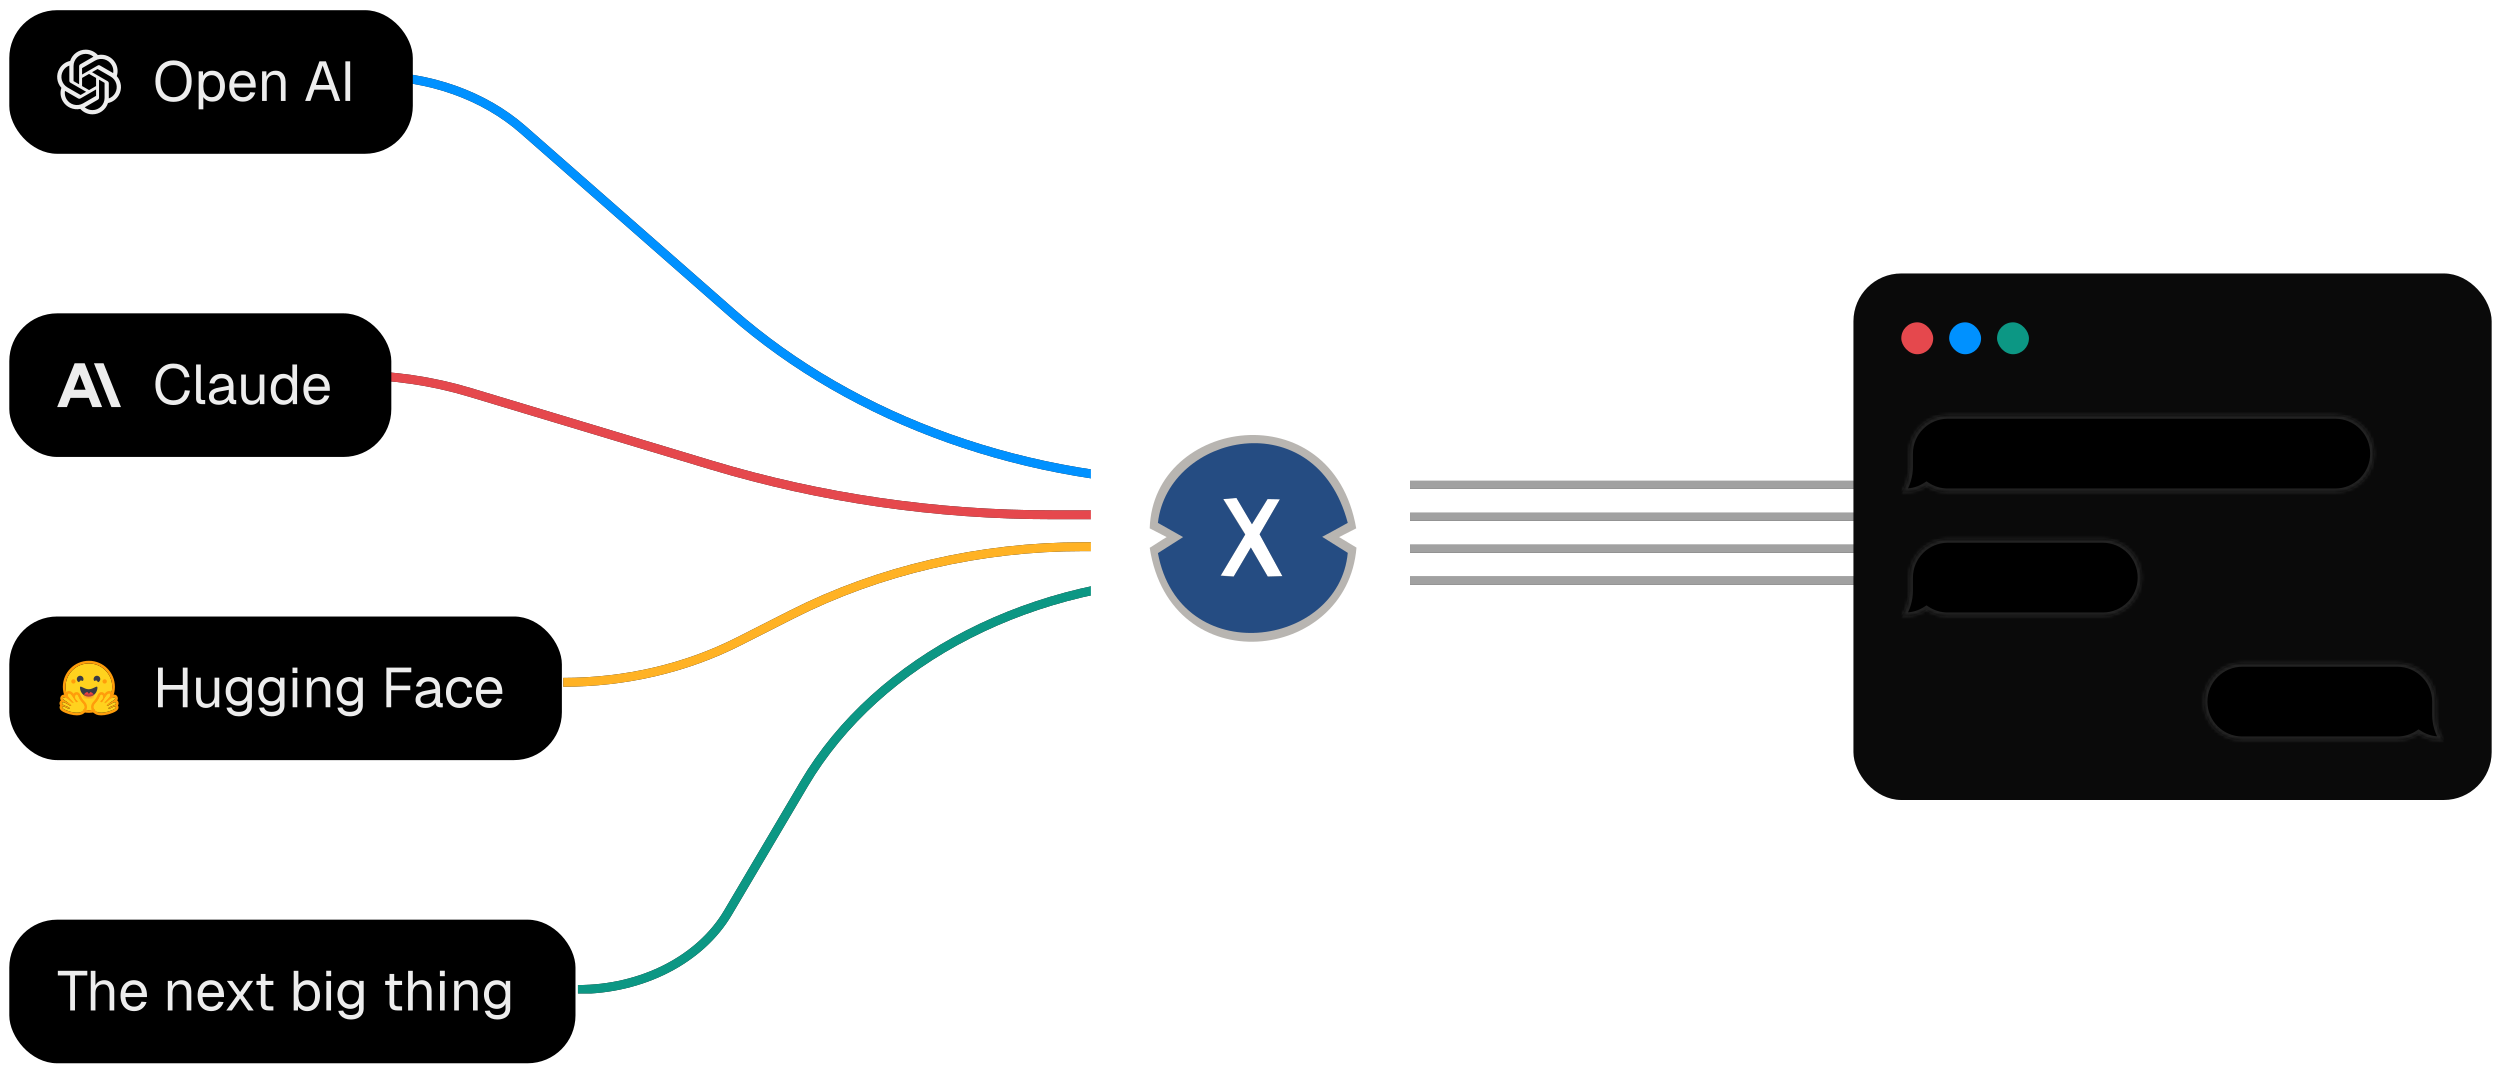 <svg width="807" height="346" viewBox="0 0 807 346" fill="none" xmlns="http://www.w3.org/2000/svg">
<g clip-path="url(#clip0_77_38)">
<path d="M390.785 155.873C332.097 155.873 276.066 135.973 236.175 100.961L168.827 41.851C156.247 30.81 138.577 24.534 120.069 24.534" stroke="#2E2E2E" stroke-width="2.855"/>
<path d="M390.785 166.174H339.647C302.12 166.174 264.892 160.748 229.701 150.149L151.579 126.622C139.467 122.974 126.653 121.106 113.737 121.106" stroke="#2E2E2E" stroke-width="2.855"/>
<path d="M390.785 176.475H349.601C316.36 176.475 283.787 184.059 255.581 198.364L238.396 207.08C221.421 215.69 201.817 220.254 181.812 220.254" stroke="#2E2E2E" stroke-width="2.855"/>
<path d="M390.785 186.776H389.205C333.906 186.776 283.501 212.555 259.539 253.09L234.974 294.644C226.028 309.778 207.208 319.403 186.561 319.403" stroke="#2E2E2E" stroke-width="2.855"/>
</g>
<mask id="mask0_77_38" style="mask-type:alpha" maskUnits="userSpaceOnUse" x="113" y="23" width="278" height="298">
<rect x="113.737" y="23.246" width="277.035" height="297.444" fill="black"/>
</mask>
<g mask="url(#mask0_77_38)">
</g>
<g clip-path="url(#clip1_77_38)">
<path d="M390.772 155.873C332.087 155.873 276.059 135.973 236.169 100.961L168.825 41.851C156.246 30.81 138.576 24.534 120.069 24.534" stroke="#0091FF" stroke-width="2.855"/>
<path d="M390.772 166.174H339.636C302.111 166.174 264.885 160.748 229.695 150.149L151.577 126.622C139.465 122.974 126.653 121.106 113.737 121.106" stroke="#E5484D" stroke-width="2.855"/>
<path d="M390.772 176.475H349.591C316.351 176.475 283.78 184.059 255.574 198.364L238.391 207.08C221.416 215.69 201.813 220.254 181.809 220.254" stroke="#FFB224" stroke-width="2.855"/>
<path d="M390.772 186.776H389.192C333.896 186.776 283.493 212.555 259.532 253.09L234.968 294.644C226.022 309.778 207.203 319.403 186.558 319.403" stroke="#0C9784" stroke-width="2.855"/>
</g>
<g filter="url(#filter0_dd_77_38)">
<rect x="3" y="2" width="130.257" height="46.355" rx="15.452" fill="black"/>
<g clip-path="url(#clip2_77_38)">
<path d="M37.695 23.284C38.169 21.862 38.006 20.305 37.248 19.012C36.109 17.028 33.819 16.008 31.582 16.488C30.587 15.367 29.158 14.729 27.659 14.738C25.372 14.733 23.344 16.205 22.641 18.381C21.172 18.681 19.904 19.601 19.162 20.904C18.015 22.882 18.276 25.376 19.809 27.072C19.336 28.494 19.499 30.052 20.256 31.345C21.396 33.328 23.686 34.349 25.923 33.868C26.917 34.989 28.347 35.627 29.846 35.617C32.134 35.623 34.163 34.15 34.866 31.972C36.335 31.672 37.603 30.752 38.344 29.449C39.491 27.471 39.229 24.979 37.696 23.283L37.695 23.284ZM29.847 34.253C28.932 34.254 28.045 33.934 27.342 33.347C27.374 33.33 27.43 33.3 27.466 33.277L31.623 30.876C31.836 30.756 31.967 30.529 31.965 30.285V24.423L33.722 25.438C33.741 25.447 33.754 25.465 33.756 25.486V30.34C33.754 32.498 32.006 34.248 29.847 34.253ZM21.441 30.662C20.982 29.87 20.817 28.942 20.974 28.041C21.005 28.059 21.059 28.092 21.098 28.114L25.255 30.515C25.466 30.639 25.727 30.639 25.938 30.515L31.014 27.584V29.614C31.015 29.635 31.005 29.655 30.989 29.668L26.787 32.094C24.915 33.172 22.523 32.532 21.441 30.662ZM20.346 21.587C20.803 20.793 21.524 20.187 22.383 19.872C22.383 19.907 22.381 19.971 22.381 20.015V24.818C22.38 25.062 22.51 25.288 22.722 25.409L27.798 28.339L26.041 29.354C26.023 29.366 26.001 29.368 25.981 29.359L21.778 26.931C19.91 25.849 19.27 23.458 20.346 21.587ZM34.783 24.947L29.708 22.015L31.465 21.002C31.482 20.99 31.505 20.988 31.524 20.996L35.727 23.423C37.599 24.504 38.24 26.898 37.159 28.769C36.702 29.561 35.981 30.168 35.123 30.484V25.538C35.125 25.294 34.995 25.068 34.783 24.947ZM36.532 22.314C36.501 22.295 36.447 22.263 36.409 22.241L32.251 19.84C32.04 19.716 31.779 19.716 31.568 19.84L26.492 22.77V20.741C26.491 20.72 26.501 20.7 26.517 20.687L30.72 18.262C32.592 17.183 34.985 17.825 36.064 19.698C36.52 20.489 36.685 21.415 36.531 22.314H36.532ZM25.537 25.931L23.779 24.916C23.76 24.907 23.748 24.889 23.745 24.868V20.014C23.747 17.853 25.5 16.102 27.661 16.103C28.575 16.103 29.46 16.424 30.162 17.009C30.13 17.026 30.076 17.057 30.039 17.079L25.881 19.48C25.669 19.601 25.538 19.826 25.54 20.071L25.537 25.93V25.931ZM26.492 23.873L28.752 22.567L31.013 23.872V26.483L28.752 27.788L26.492 26.483V23.873Z" fill="#EDEDED"/>
</g>
<path d="M56.007 31.59C54.793 31.59 53.748 31.326 52.87 30.797C52.005 30.256 51.338 29.487 50.869 28.49C50.401 27.492 50.166 26.302 50.166 24.92C50.166 23.538 50.401 22.348 50.869 21.351C51.338 20.341 52.005 19.566 52.87 19.025C53.748 18.485 54.793 18.214 56.007 18.214C57.233 18.214 58.278 18.485 59.144 19.025C60.021 19.566 60.694 20.341 61.163 21.351C61.631 22.348 61.866 23.538 61.866 24.92C61.866 26.302 61.631 27.492 61.163 28.49C60.694 29.487 60.021 30.256 59.144 30.797C58.278 31.326 57.233 31.59 56.007 31.59ZM56.007 30.076C56.896 30.076 57.653 29.872 58.278 29.463C58.915 29.054 59.402 28.465 59.739 27.696C60.075 26.927 60.243 26.002 60.243 24.92C60.243 23.839 60.075 22.913 59.739 22.144C59.402 21.363 58.915 20.768 58.278 20.359C57.653 19.939 56.896 19.729 56.007 19.729C55.13 19.729 54.373 19.939 53.736 20.359C53.111 20.768 52.63 21.363 52.293 22.144C51.957 22.913 51.789 23.839 51.789 24.92C51.789 26.002 51.957 26.927 52.293 27.696C52.63 28.465 53.111 29.054 53.736 29.463C54.373 29.872 55.13 30.076 56.007 30.076ZM64.124 34.006V21.747H65.53L65.566 23.803L65.35 23.694C65.59 22.985 65.987 22.451 66.539 22.09C67.104 21.717 67.753 21.531 68.486 21.531C69.436 21.531 70.211 21.765 70.812 22.234C71.425 22.703 71.875 23.316 72.164 24.073C72.464 24.83 72.614 25.647 72.614 26.525C72.614 27.402 72.464 28.219 72.164 28.976C71.875 29.733 71.425 30.346 70.812 30.815C70.211 31.284 69.436 31.518 68.486 31.518C67.993 31.518 67.531 31.434 67.098 31.266C66.677 31.098 66.317 30.863 66.016 30.563C65.728 30.262 65.53 29.908 65.422 29.499L65.638 29.247V34.006H64.124ZM68.342 30.076C69.171 30.076 69.826 29.764 70.307 29.139C70.788 28.514 71.028 27.642 71.028 26.525C71.028 25.407 70.788 24.536 70.307 23.911C69.826 23.286 69.171 22.973 68.342 22.973C67.789 22.973 67.308 23.105 66.9 23.37C66.503 23.634 66.191 24.031 65.962 24.56C65.746 25.088 65.638 25.744 65.638 26.525C65.638 27.306 65.746 27.961 65.962 28.49C66.179 29.018 66.491 29.415 66.9 29.679C67.308 29.944 67.789 30.076 68.342 30.076ZM78.4 31.518C77.499 31.518 76.718 31.314 76.057 30.905C75.408 30.497 74.903 29.92 74.543 29.175C74.194 28.417 74.02 27.534 74.02 26.525C74.02 25.515 74.194 24.638 74.543 23.893C74.903 23.148 75.402 22.571 76.039 22.162C76.688 21.741 77.451 21.531 78.328 21.531C79.157 21.531 79.891 21.73 80.528 22.126C81.164 22.511 81.657 23.076 82.006 23.821C82.366 24.566 82.546 25.473 82.546 26.543V26.993H75.606C75.666 28.015 75.937 28.784 76.417 29.301C76.91 29.817 77.571 30.076 78.4 30.076C79.025 30.076 79.536 29.932 79.933 29.643C80.341 29.343 80.624 28.952 80.78 28.471L82.402 28.598C82.15 29.451 81.669 30.154 80.96 30.707C80.263 31.248 79.41 31.518 78.4 31.518ZM75.606 25.659H80.888C80.816 24.734 80.546 24.055 80.077 23.622C79.62 23.19 79.037 22.973 78.328 22.973C77.595 22.973 76.988 23.202 76.507 23.658C76.039 24.103 75.738 24.77 75.606 25.659ZM84.598 31.302V21.747H85.986L86.04 24.181L85.859 24.019C85.98 23.454 86.19 22.991 86.49 22.631C86.791 22.258 87.151 21.982 87.572 21.802C88.005 21.621 88.467 21.531 88.96 21.531C89.693 21.531 90.294 21.693 90.763 22.018C91.244 22.342 91.598 22.781 91.826 23.334C92.067 23.875 92.187 24.482 92.187 25.155V31.302H90.673V25.587C90.673 24.998 90.601 24.506 90.456 24.109C90.324 23.7 90.108 23.394 89.807 23.19C89.507 22.973 89.116 22.865 88.636 22.865C87.903 22.865 87.296 23.099 86.815 23.568C86.346 24.025 86.112 24.698 86.112 25.587V31.302H84.598ZM98.497 31.302L103.112 18.503H105.203L109.818 31.302H108.124L106.844 27.66H101.472L100.192 31.302H98.497ZM101.995 26.146H106.321L104.158 19.855L101.995 26.146ZM111.485 31.302V18.503H113.035V31.302H111.485Z" fill="#EDEDED"/>
</g>
<g filter="url(#filter1_dd_77_38)">
<rect x="3" y="99.86" width="123.317" height="46.355" rx="15.452" fill="black"/>
<g clip-path="url(#clip3_77_38)">
<path fill-rule="evenodd" clip-rule="evenodd" d="M25.708 119.542L23.778 124.513H27.637L25.708 119.542ZM18.452 130.111L24.091 115.965H27.325L32.964 130.111H29.811L28.658 127.14H22.758L21.605 130.111H18.452ZM35.961 130.111L30.321 115.965H33.414L39.054 130.111H35.961Z" fill="#EDEDED"/>
</g>
<path d="M55.917 129.451C54.775 129.451 53.772 129.186 52.906 128.657C52.041 128.117 51.368 127.347 50.887 126.35C50.407 125.352 50.166 124.163 50.166 122.781C50.166 121.399 50.407 120.209 50.887 119.211C51.368 118.202 52.041 117.427 52.906 116.886C53.772 116.345 54.775 116.075 55.917 116.075C57.467 116.075 58.669 116.465 59.522 117.246C60.375 118.027 60.934 119.091 61.199 120.437L59.558 120.545C59.378 119.632 58.993 118.911 58.404 118.382C57.816 117.853 56.986 117.589 55.917 117.589C55.1 117.589 54.379 117.799 53.754 118.22C53.141 118.628 52.66 119.223 52.311 120.004C51.963 120.774 51.789 121.699 51.789 122.781C51.789 123.862 51.963 124.788 52.311 125.557C52.66 126.326 53.141 126.915 53.754 127.323C54.379 127.732 55.1 127.936 55.917 127.936C57.035 127.936 57.9 127.648 58.513 127.071C59.126 126.482 59.51 125.689 59.666 124.691L61.307 124.8C61.151 125.725 60.844 126.536 60.388 127.233C59.931 127.93 59.324 128.477 58.567 128.874C57.822 129.258 56.938 129.451 55.917 129.451ZM65.171 129.162C64.618 129.162 64.168 129.018 63.819 128.729C63.471 128.441 63.296 127.984 63.296 127.359V116.363H64.811V127.233C64.811 127.426 64.859 127.576 64.955 127.684C65.063 127.78 65.213 127.828 65.405 127.828H66.235V129.162H65.171ZM70.68 129.378C69.695 129.378 68.907 129.15 68.319 128.693C67.742 128.237 67.453 127.6 67.453 126.783C67.453 125.965 67.694 125.322 68.174 124.854C68.655 124.385 69.418 124.054 70.464 123.862L73.853 123.231C73.853 122.426 73.661 121.825 73.276 121.429C72.903 121.032 72.339 120.834 71.582 120.834C70.921 120.834 70.398 120.984 70.013 121.284C69.629 121.573 69.364 121.993 69.22 122.546L67.616 122.42C67.796 121.519 68.228 120.792 68.913 120.239C69.611 119.674 70.5 119.392 71.582 119.392C72.807 119.392 73.745 119.74 74.394 120.437C75.043 121.122 75.367 122.072 75.367 123.285V127.233C75.367 127.45 75.403 127.606 75.475 127.702C75.559 127.786 75.692 127.828 75.872 127.828H76.251V129.162C76.202 129.174 76.124 129.18 76.016 129.18C75.908 129.192 75.794 129.198 75.674 129.198C75.241 129.198 74.886 129.132 74.61 129C74.346 128.856 74.153 128.639 74.033 128.351C73.913 128.05 73.853 127.66 73.853 127.179L74.033 127.215C73.949 127.624 73.745 127.996 73.42 128.333C73.096 128.657 72.693 128.916 72.212 129.108C71.732 129.288 71.221 129.378 70.68 129.378ZM70.824 128.044C71.461 128.044 72.002 127.924 72.447 127.684C72.903 127.432 73.252 127.095 73.492 126.674C73.733 126.242 73.853 125.761 73.853 125.232V124.547L70.752 125.124C70.103 125.244 69.653 125.431 69.4 125.683C69.16 125.923 69.04 126.242 69.04 126.638C69.04 127.083 69.196 127.432 69.508 127.684C69.833 127.924 70.272 128.044 70.824 128.044ZM80.992 129.378C80.042 129.378 79.279 129.06 78.702 128.423C78.138 127.774 77.855 126.885 77.855 125.755V119.608H79.369V125.34C79.369 126.266 79.532 126.951 79.856 127.395C80.193 127.828 80.703 128.044 81.388 128.044C82.145 128.044 82.74 127.804 83.173 127.323C83.606 126.831 83.822 126.158 83.822 125.304V119.608H85.336V129.162H83.894V126.801L84.129 126.927C83.936 127.708 83.57 128.315 83.029 128.747C82.488 129.168 81.809 129.378 80.992 129.378ZM91.437 129.378C90.608 129.378 89.887 129.174 89.274 128.766C88.673 128.357 88.21 127.78 87.886 127.035C87.561 126.29 87.399 125.406 87.399 124.385C87.399 123.363 87.561 122.48 87.886 121.735C88.21 120.99 88.673 120.413 89.274 120.004C89.887 119.596 90.608 119.392 91.437 119.392C92.074 119.392 92.657 119.53 93.186 119.806C93.715 120.071 94.111 120.449 94.376 120.942V116.363H95.89V129.162H94.52L94.466 127.72C94.201 128.237 93.799 128.645 93.258 128.946C92.717 129.234 92.11 129.378 91.437 129.378ZM91.744 127.936C92.308 127.936 92.783 127.792 93.168 127.504C93.564 127.215 93.865 126.807 94.069 126.278C94.273 125.737 94.376 125.106 94.376 124.385C94.376 123.64 94.273 123.003 94.069 122.474C93.865 121.945 93.564 121.543 93.168 121.266C92.783 120.978 92.308 120.834 91.744 120.834C90.902 120.834 90.229 121.152 89.725 121.789C89.232 122.414 88.986 123.279 88.986 124.385C88.986 125.479 89.232 126.344 89.725 126.981C90.229 127.618 90.902 127.936 91.744 127.936ZM102.325 129.378C101.423 129.378 100.642 129.174 99.981 128.766C99.332 128.357 98.828 127.78 98.467 127.035C98.118 126.278 97.944 125.394 97.944 124.385C97.944 123.375 98.118 122.498 98.467 121.753C98.828 121.008 99.326 120.431 99.963 120.022C100.612 119.602 101.375 119.392 102.253 119.392C103.082 119.392 103.815 119.59 104.452 119.986C105.089 120.371 105.582 120.936 105.93 121.681C106.291 122.426 106.471 123.333 106.471 124.403V124.854H99.531C99.591 125.875 99.861 126.644 100.342 127.161C100.834 127.678 101.495 127.936 102.325 127.936C102.95 127.936 103.46 127.792 103.857 127.504C104.266 127.203 104.548 126.813 104.704 126.332L106.327 126.458C106.074 127.311 105.594 128.014 104.885 128.567C104.187 129.108 103.334 129.378 102.325 129.378ZM99.531 123.52H104.812C104.74 122.594 104.47 121.915 104.001 121.483C103.545 121.05 102.962 120.834 102.253 120.834C101.52 120.834 100.913 121.062 100.432 121.519C99.963 121.963 99.663 122.63 99.531 123.52Z" fill="#EDEDED"/>
</g>
<g filter="url(#filter2_dd_77_38)">
<rect x="3" y="197.721" width="178.376" height="46.355" rx="15.452" fill="black"/>
<path d="M28.69 227.947C32.852 227.947 36.226 224.573 36.226 220.411C36.226 216.249 32.852 212.875 28.69 212.875C24.528 212.875 21.154 216.249 21.154 220.411C21.154 224.573 24.528 227.947 28.69 227.947Z" fill="#FFD21E"/>
<path d="M36.226 220.41C36.226 216.248 32.852 212.874 28.69 212.874C24.528 212.874 21.154 216.248 21.154 220.41C21.154 224.572 24.528 227.946 28.69 227.946C32.852 227.946 36.226 224.572 36.226 220.41ZM20.287 220.41C20.287 215.769 24.049 212.007 28.69 212.007C33.331 212.007 37.094 215.769 37.094 220.41C37.094 225.051 33.331 228.814 28.69 228.814C24.049 228.814 20.287 225.051 20.287 220.41Z" fill="#FF9D0B"/>
<path d="M31.139 218.36C31.415 218.457 31.525 219.025 31.805 218.877C32.333 218.596 32.534 217.939 32.253 217.41C31.972 216.882 31.315 216.681 30.786 216.962C30.258 217.243 30.057 217.9 30.338 218.429C30.471 218.678 30.892 218.272 31.139 218.36Z" fill="#3A3B45"/>
<path d="M26.03 218.36C25.754 218.457 25.644 219.025 25.364 218.877C24.836 218.596 24.635 217.939 24.916 217.41C25.197 216.882 25.854 216.681 26.383 216.962C26.911 217.243 27.112 217.9 26.831 218.429C26.698 218.678 26.277 218.272 26.03 218.36Z" fill="#3A3B45"/>
<path d="M28.636 223.563C30.768 223.563 31.455 221.662 31.455 220.686C31.455 220.179 31.114 220.339 30.568 220.609C30.064 220.859 29.384 221.203 28.636 221.203C27.079 221.203 25.817 219.711 25.817 220.686C25.817 221.662 26.505 223.563 28.636 223.563Z" fill="#3A3B45"/>
<mask id="mask1_77_38" style="mask-type:alpha" maskUnits="userSpaceOnUse" x="25" y="220" width="7" height="4">
<path d="M28.636 223.563C30.768 223.563 31.455 221.662 31.455 220.686C31.455 220.179 31.114 220.339 30.568 220.609C30.064 220.859 29.384 221.203 28.636 221.203C27.079 221.203 25.817 219.711 25.817 220.686C25.817 221.662 26.505 223.563 28.636 223.563Z" fill="white"/>
</mask>
<g mask="url(#mask1_77_38)">
<path d="M28.69 225.777C29.729 225.777 30.571 224.935 30.571 223.896C30.571 223.087 30.06 222.397 29.344 222.131C29.317 222.122 29.291 222.112 29.264 222.104C29.083 222.046 28.89 222.667 28.69 222.667C28.504 222.667 28.323 222.042 28.153 222.093C27.376 222.324 26.81 223.044 26.81 223.896C26.81 224.935 27.652 225.777 28.69 225.777Z" fill="#F94040"/>
</g>
<path d="M33.787 219.379C34.176 219.379 34.492 219.064 34.492 218.675C34.492 218.285 34.176 217.97 33.787 217.97C33.398 217.97 33.082 218.285 33.082 218.675C33.082 219.064 33.398 219.379 33.787 219.379Z" fill="#FF9D0B"/>
<path d="M23.702 219.379C24.092 219.379 24.407 219.064 24.407 218.675C24.407 218.285 24.092 217.97 23.702 217.97C23.313 217.97 22.998 218.285 22.998 218.675C22.998 219.064 23.313 219.379 23.702 219.379Z" fill="#FF9D0B"/>
<path d="M22.252 221.767C21.901 221.767 21.587 221.911 21.368 222.172C21.233 222.334 21.091 222.595 21.08 222.986C20.933 222.944 20.791 222.921 20.659 222.921C20.323 222.921 20.019 223.049 19.804 223.283C19.528 223.584 19.406 223.953 19.459 224.322C19.485 224.498 19.543 224.656 19.631 224.802C19.446 224.952 19.309 225.16 19.244 225.411C19.192 225.608 19.139 226.017 19.415 226.439C19.398 226.467 19.381 226.496 19.366 226.525C19.2 226.84 19.189 227.197 19.336 227.528C19.558 228.031 20.11 228.427 21.183 228.853C21.85 229.117 22.461 229.286 22.466 229.288C23.348 229.517 24.146 229.633 24.837 229.633C26.107 229.633 27.015 229.244 27.538 228.477C28.38 227.242 28.26 226.113 27.171 225.024C26.568 224.422 26.167 223.534 26.084 223.339C25.915 222.761 25.47 222.12 24.73 222.12C24.668 222.12 24.605 222.125 24.543 222.134C24.219 222.185 23.936 222.372 23.733 222.652C23.515 222.381 23.303 222.165 23.111 222.043C22.822 221.86 22.533 221.767 22.252 221.767ZM22.252 222.634C22.362 222.634 22.497 222.681 22.646 222.776C23.109 223.069 24.002 224.603 24.328 225.2C24.438 225.4 24.625 225.485 24.794 225.485C25.128 225.485 25.389 225.152 24.824 224.73C23.975 224.094 24.273 223.055 24.678 222.991C24.696 222.988 24.713 222.987 24.73 222.987C25.099 222.987 25.262 223.623 25.262 223.623C25.262 223.623 25.738 224.82 26.557 225.638C27.376 226.456 27.419 227.113 26.822 227.988C26.415 228.585 25.635 228.766 24.837 228.766C24.009 228.766 23.16 228.572 22.684 228.448C22.66 228.442 19.767 227.625 20.133 226.929C20.195 226.812 20.296 226.765 20.424 226.765C20.94 226.765 21.879 227.533 22.283 227.533C22.373 227.533 22.436 227.495 22.462 227.401C22.634 226.784 19.848 226.525 20.083 225.631C20.124 225.473 20.236 225.409 20.394 225.409C21.076 225.409 22.607 226.609 22.927 226.609C22.952 226.609 22.969 226.602 22.979 226.586C23.14 226.327 23.052 226.146 21.919 225.461C20.786 224.775 19.991 224.362 20.443 223.87C20.495 223.813 20.569 223.788 20.659 223.788C21.346 223.788 22.971 225.267 22.971 225.267C22.971 225.267 23.41 225.723 23.675 225.723C23.736 225.723 23.788 225.699 23.823 225.639C24.011 225.322 22.076 223.856 21.967 223.251C21.893 222.842 22.019 222.634 22.252 222.634Z" fill="#FF9D0B"/>
<path d="M26.822 227.987C27.419 227.112 27.377 226.455 26.558 225.637C25.739 224.818 25.262 223.621 25.262 223.621C25.262 223.621 25.084 222.926 24.678 222.99C24.273 223.054 23.975 224.093 24.825 224.729C25.674 225.364 24.655 225.796 24.329 225.199C24.002 224.602 23.11 223.068 22.647 222.774C22.184 222.481 21.858 222.645 21.968 223.25C22.077 223.855 24.011 225.321 23.823 225.638C23.635 225.955 22.971 225.266 22.971 225.266C22.971 225.266 20.895 223.376 20.444 223.869C19.992 224.361 20.786 224.774 21.919 225.459C23.052 226.145 23.14 226.326 22.979 226.585C22.818 226.845 20.318 224.736 20.083 225.63C19.848 226.524 22.635 226.783 22.463 227.4C22.291 228.017 20.5 226.232 20.134 226.928C19.767 227.624 22.661 228.441 22.684 228.447C23.619 228.689 25.993 229.203 26.822 227.987Z" fill="#FFD21E"/>
<path d="M35.237 221.767C35.588 221.767 35.902 221.911 36.121 222.172C36.256 222.334 36.398 222.595 36.409 222.986C36.556 222.944 36.698 222.921 36.83 222.921C37.166 222.921 37.47 223.049 37.685 223.283C37.961 223.584 38.083 223.953 38.03 224.322C38.004 224.498 37.946 224.656 37.858 224.802C38.043 224.952 38.179 225.16 38.245 225.411C38.297 225.608 38.35 226.017 38.073 226.439C38.091 226.467 38.108 226.496 38.123 226.525C38.289 226.84 38.3 227.197 38.153 227.528C37.931 228.031 37.378 228.427 36.306 228.853C35.639 229.117 35.028 229.286 35.023 229.288C34.14 229.517 33.343 229.633 32.652 229.633C31.382 229.633 30.473 229.244 29.95 228.477C29.108 227.242 29.229 226.113 30.318 225.024C30.921 224.422 31.322 223.534 31.405 223.339C31.573 222.761 32.019 222.12 32.758 222.12C32.821 222.12 32.884 222.125 32.946 222.134C33.27 222.185 33.553 222.372 33.755 222.652C33.974 222.381 34.186 222.165 34.378 222.043C34.667 221.86 34.956 221.767 35.237 221.767ZM35.237 222.634C35.127 222.634 34.991 222.681 34.842 222.776C34.38 223.069 33.487 224.603 33.16 225.2C33.051 225.4 32.864 225.485 32.695 225.485C32.361 225.485 32.1 225.152 32.664 224.73C33.514 224.094 33.216 223.055 32.81 222.991C32.793 222.988 32.775 222.987 32.758 222.987C32.39 222.987 32.227 223.623 32.227 223.623C32.227 223.623 31.75 224.82 30.931 225.638C30.113 226.456 30.07 227.113 30.667 227.988C31.074 228.585 31.853 228.766 32.652 228.766C33.48 228.766 34.329 228.572 34.805 228.448C34.828 228.442 37.722 227.625 37.355 226.929C37.294 226.812 37.192 226.765 37.065 226.765C36.548 226.765 35.61 227.533 35.206 227.533C35.116 227.533 35.052 227.495 35.026 227.401C34.854 226.784 37.641 226.525 37.406 225.631C37.365 225.473 37.252 225.409 37.094 225.409C36.413 225.409 34.882 226.609 34.562 226.609C34.537 226.609 34.52 226.602 34.51 226.586C34.349 226.327 34.437 226.146 35.57 225.461C36.703 224.775 37.498 224.362 37.045 223.87C36.993 223.813 36.92 223.788 36.83 223.788C36.142 223.788 34.518 225.267 34.518 225.267C34.518 225.267 34.079 225.723 33.814 225.723C33.753 225.723 33.701 225.699 33.666 225.639C33.478 225.322 35.413 223.856 35.522 223.251C35.596 222.842 35.47 222.634 35.237 222.634Z" fill="#FF9D0B"/>
<path d="M30.667 227.987C30.07 227.112 30.113 226.455 30.931 225.637C31.75 224.818 32.227 223.621 32.227 223.621C32.227 223.621 32.405 222.926 32.811 222.99C33.216 223.054 33.514 224.093 32.664 224.729C31.815 225.364 32.834 225.796 33.16 225.199C33.487 224.602 34.38 223.068 34.843 222.774C35.305 222.481 35.631 222.645 35.522 223.25C35.413 223.855 33.478 225.321 33.666 225.638C33.855 225.955 34.518 225.266 34.518 225.266C34.518 225.266 36.594 223.376 37.046 223.869C37.498 224.361 36.703 224.774 35.57 225.459C34.437 226.145 34.349 226.326 34.51 226.585C34.671 226.845 37.171 224.736 37.406 225.63C37.641 226.524 34.854 226.783 35.026 227.4C35.198 228.017 36.989 226.232 37.355 226.928C37.722 227.624 34.828 228.441 34.805 228.447C33.87 228.689 31.496 229.203 30.667 227.987Z" fill="#FFD21E"/>
<path d="M51.014 227.022V214.223H52.564V220.443L51.771 219.83H59.793L58.999 220.443V214.223H60.55V227.022H58.999V220.731L59.793 221.344H51.771L52.564 220.731V227.022H51.014ZM66.433 227.239C65.484 227.239 64.72 226.92 64.144 226.283C63.579 225.634 63.296 224.745 63.296 223.615V217.468H64.811V223.201C64.811 224.126 64.973 224.811 65.297 225.256C65.634 225.688 66.144 225.905 66.83 225.905C67.587 225.905 68.182 225.664 68.614 225.184C69.047 224.691 69.263 224.018 69.263 223.165V217.468H70.778V227.022H69.335V224.661L69.57 224.787C69.377 225.568 69.011 226.175 68.47 226.608C67.929 227.028 67.25 227.239 66.433 227.239ZM77.113 229.943C76.428 229.943 75.809 229.829 75.256 229.6C74.703 229.372 74.24 229.047 73.868 228.627C73.495 228.206 73.243 227.72 73.111 227.167L74.697 227.059C74.841 227.503 75.094 227.852 75.454 228.104C75.827 228.368 76.38 228.501 77.113 228.501C77.978 228.501 78.639 228.326 79.096 227.978C79.564 227.629 79.799 227.107 79.799 226.41V224.859C79.57 225.364 79.204 225.767 78.699 226.067C78.194 226.367 77.629 226.518 77.004 226.518C76.199 226.518 75.478 226.319 74.841 225.923C74.216 225.526 73.724 224.979 73.363 224.282C73.014 223.585 72.84 222.786 72.84 221.885C72.84 220.971 73.014 220.172 73.363 219.487C73.712 218.79 74.192 218.243 74.805 217.847C75.43 217.45 76.139 217.252 76.932 217.252C77.605 217.252 78.206 217.408 78.735 217.721C79.276 218.033 79.654 218.454 79.871 218.982V217.468H81.313V226.373C81.313 227.119 81.145 227.756 80.808 228.284C80.472 228.825 79.991 229.234 79.366 229.51C78.741 229.799 77.99 229.943 77.113 229.943ZM77.077 225.076C77.894 225.076 78.549 224.793 79.041 224.228C79.534 223.651 79.787 222.87 79.799 221.885C79.811 221.224 79.703 220.659 79.474 220.19C79.258 219.71 78.939 219.343 78.519 219.091C78.11 218.826 77.629 218.694 77.077 218.694C76.235 218.694 75.58 218.982 75.112 219.559C74.655 220.124 74.427 220.899 74.427 221.885C74.427 222.87 74.661 223.651 75.13 224.228C75.61 224.793 76.259 225.076 77.077 225.076ZM87.64 229.943C86.955 229.943 86.336 229.829 85.783 229.6C85.231 229.372 84.768 229.047 84.395 228.627C84.023 228.206 83.77 227.72 83.638 227.167L85.225 227.059C85.369 227.503 85.621 227.852 85.982 228.104C86.354 228.368 86.907 228.501 87.64 228.501C88.505 228.501 89.166 228.326 89.623 227.978C90.092 227.629 90.326 227.107 90.326 226.41V224.859C90.098 225.364 89.731 225.767 89.227 226.067C88.722 226.367 88.157 226.518 87.532 226.518C86.727 226.518 86.006 226.319 85.369 225.923C84.744 225.526 84.251 224.979 83.891 224.282C83.542 223.585 83.368 222.786 83.368 221.885C83.368 220.971 83.542 220.172 83.891 219.487C84.239 218.79 84.72 218.243 85.333 217.847C85.958 217.45 86.667 217.252 87.46 217.252C88.133 217.252 88.734 217.408 89.263 217.721C89.803 218.033 90.182 218.454 90.398 218.982V217.468H91.84V226.373C91.84 227.119 91.672 227.756 91.336 228.284C90.999 228.825 90.518 229.234 89.894 229.51C89.269 229.799 88.517 229.943 87.64 229.943ZM87.604 225.076C88.421 225.076 89.076 224.793 89.569 224.228C90.062 223.651 90.314 222.87 90.326 221.885C90.338 221.224 90.23 220.659 90.002 220.19C89.785 219.71 89.467 219.343 89.046 219.091C88.638 218.826 88.157 218.694 87.604 218.694C86.763 218.694 86.108 218.982 85.639 219.559C85.182 220.124 84.954 220.899 84.954 221.885C84.954 222.87 85.188 223.651 85.657 224.228C86.138 224.793 86.787 225.076 87.604 225.076ZM94.456 227.022V217.468H95.97V227.022H94.456ZM94.42 215.972V214.205H96.006V215.972H94.42ZM99.033 227.022V217.468H100.421L100.475 219.902L100.295 219.74C100.415 219.175 100.626 218.712 100.926 218.352C101.227 217.979 101.587 217.703 102.008 217.522C102.44 217.342 102.903 217.252 103.396 217.252C104.129 217.252 104.73 217.414 105.198 217.739C105.679 218.063 106.034 218.502 106.262 219.055C106.502 219.595 106.623 220.202 106.623 220.875V227.022H105.108V221.308C105.108 220.719 105.036 220.226 104.892 219.83C104.76 219.421 104.543 219.115 104.243 218.91C103.943 218.694 103.552 218.586 103.071 218.586C102.338 218.586 101.731 218.82 101.251 219.289C100.782 219.746 100.548 220.419 100.548 221.308V227.022H99.033ZM112.92 229.943C112.235 229.943 111.616 229.829 111.063 229.6C110.51 229.372 110.048 229.047 109.675 228.627C109.303 228.206 109.05 227.72 108.918 227.167L110.504 227.059C110.649 227.503 110.901 227.852 111.262 228.104C111.634 228.368 112.187 228.501 112.92 228.501C113.785 228.501 114.446 228.326 114.903 227.978C115.372 227.629 115.606 227.107 115.606 226.41V224.859C115.378 225.364 115.011 225.767 114.506 226.067C114.002 226.367 113.437 226.518 112.812 226.518C112.007 226.518 111.286 226.319 110.649 225.923C110.024 225.526 109.531 224.979 109.17 224.282C108.822 223.585 108.648 222.786 108.648 221.885C108.648 220.971 108.822 220.172 109.17 219.487C109.519 218.79 110 218.243 110.613 217.847C111.238 217.45 111.947 217.252 112.74 217.252C113.413 217.252 114.014 217.408 114.542 217.721C115.083 218.033 115.462 218.454 115.678 218.982V217.468H117.12V226.373C117.12 227.119 116.952 227.756 116.616 228.284C116.279 228.825 115.798 229.234 115.173 229.51C114.548 229.799 113.797 229.943 112.92 229.943ZM112.884 225.076C113.701 225.076 114.356 224.793 114.849 224.228C115.342 223.651 115.594 222.87 115.606 221.885C115.618 221.224 115.51 220.659 115.282 220.19C115.065 219.71 114.747 219.343 114.326 219.091C113.918 218.826 113.437 218.694 112.884 218.694C112.043 218.694 111.388 218.982 110.919 219.559C110.462 220.124 110.234 220.899 110.234 221.885C110.234 222.87 110.468 223.651 110.937 224.228C111.418 224.793 112.067 225.076 112.884 225.076ZM124.723 227.022V214.223H132.763V215.738H125.498L126.273 214.944V220.821L125.498 220.028H132.439V221.506H125.498L126.273 220.713V227.022H124.723ZM137.366 227.239C136.38 227.239 135.593 227.01 135.004 226.554C134.427 226.097 134.139 225.46 134.139 224.643C134.139 223.826 134.379 223.183 134.86 222.714C135.341 222.245 136.104 221.915 137.149 221.723L140.538 221.092C140.538 220.286 140.346 219.686 139.962 219.289C139.589 218.892 139.024 218.694 138.267 218.694C137.606 218.694 137.083 218.844 136.699 219.145C136.314 219.433 136.05 219.854 135.906 220.407L134.301 220.28C134.481 219.379 134.914 218.652 135.599 218.099C136.296 217.534 137.185 217.252 138.267 217.252C139.493 217.252 140.43 217.6 141.079 218.297C141.728 218.982 142.053 219.932 142.053 221.146V225.094C142.053 225.31 142.089 225.466 142.161 225.562C142.245 225.646 142.377 225.688 142.557 225.688H142.936V227.022C142.888 227.034 142.81 227.04 142.702 227.04C142.593 227.053 142.479 227.059 142.359 227.059C141.926 227.059 141.572 226.992 141.296 226.86C141.031 226.716 140.839 226.5 140.719 226.211C140.599 225.911 140.538 225.52 140.538 225.039L140.719 225.076C140.635 225.484 140.43 225.857 140.106 226.193C139.781 226.518 139.379 226.776 138.898 226.968C138.417 227.149 137.906 227.239 137.366 227.239ZM137.51 225.905C138.147 225.905 138.688 225.785 139.132 225.544C139.589 225.292 139.938 224.955 140.178 224.535C140.418 224.102 140.538 223.621 140.538 223.093V222.408L137.438 222.984C136.789 223.105 136.338 223.291 136.086 223.543C135.845 223.784 135.725 224.102 135.725 224.499C135.725 224.943 135.881 225.292 136.194 225.544C136.518 225.785 136.957 225.905 137.51 225.905ZM148.343 227.239C147.453 227.239 146.678 227.034 146.017 226.626C145.368 226.217 144.863 225.64 144.503 224.895C144.142 224.138 143.962 223.255 143.962 222.245C143.962 221.236 144.142 220.359 144.503 219.613C144.863 218.868 145.368 218.291 146.017 217.883C146.678 217.462 147.453 217.252 148.343 217.252C149.076 217.252 149.725 217.384 150.29 217.648C150.866 217.901 151.335 218.273 151.696 218.766C152.056 219.259 152.291 219.86 152.399 220.569L150.812 220.677C150.704 220.04 150.428 219.553 149.983 219.217C149.538 218.868 148.992 218.694 148.343 218.694C147.465 218.694 146.78 219.012 146.288 219.649C145.795 220.274 145.548 221.14 145.548 222.245C145.548 223.351 145.795 224.222 146.288 224.859C146.78 225.484 147.465 225.797 148.343 225.797C148.992 225.797 149.538 225.616 149.983 225.256C150.428 224.895 150.704 224.354 150.812 223.633L152.399 223.742C152.291 224.451 152.056 225.07 151.696 225.598C151.335 226.115 150.866 226.518 150.29 226.806C149.725 227.095 149.076 227.239 148.343 227.239ZM158.007 227.239C157.106 227.239 156.325 227.034 155.664 226.626C155.015 226.217 154.51 225.64 154.15 224.895C153.801 224.138 153.627 223.255 153.627 222.245C153.627 221.236 153.801 220.359 154.15 219.613C154.51 218.868 155.009 218.291 155.646 217.883C156.295 217.462 157.058 217.252 157.935 217.252C158.765 217.252 159.498 217.45 160.135 217.847C160.772 218.231 161.264 218.796 161.613 219.541C161.973 220.286 162.154 221.194 162.154 222.263V222.714H155.213C155.273 223.736 155.544 224.505 156.025 225.021C156.517 225.538 157.178 225.797 158.007 225.797C158.632 225.797 159.143 225.652 159.54 225.364C159.948 225.064 160.231 224.673 160.387 224.192L162.009 224.318C161.757 225.172 161.276 225.875 160.567 226.428C159.87 226.968 159.017 227.239 158.007 227.239ZM155.213 221.38H160.495C160.423 220.455 160.153 219.776 159.684 219.343C159.227 218.91 158.644 218.694 157.935 218.694C157.202 218.694 156.595 218.922 156.115 219.379C155.646 219.824 155.346 220.491 155.213 221.38Z" fill="#EDEDED"/>
</g>
<g filter="url(#filter3_dd_77_38)">
<rect x="3" y="295.582" width="182.767" height="46.355" rx="15.452" fill="black"/>
<path d="M22.652 324.883V313.598H18.668V312.084H28.186V313.598H24.202V324.883H22.652ZM29.295 324.883V312.084H30.809V317.438L30.629 317.402C30.749 316.873 30.953 316.44 31.241 316.104C31.53 315.767 31.884 315.521 32.305 315.365C32.726 315.196 33.188 315.112 33.693 315.112C34.378 315.112 34.955 315.268 35.424 315.581C35.904 315.881 36.265 316.308 36.505 316.861C36.758 317.402 36.884 318.027 36.884 318.736V324.883H35.37V319.168C35.37 318.243 35.201 317.558 34.865 317.113C34.54 316.669 34.042 316.446 33.369 316.446C32.599 316.446 31.981 316.681 31.512 317.149C31.043 317.618 30.809 318.297 30.809 319.186V324.883H29.295ZM43.289 325.099C42.388 325.099 41.607 324.895 40.946 324.486C40.297 324.078 39.792 323.501 39.432 322.756C39.083 321.999 38.909 321.115 38.909 320.106C38.909 319.096 39.083 318.219 39.432 317.474C39.792 316.729 40.291 316.152 40.928 315.743C41.577 315.323 42.34 315.112 43.217 315.112C44.047 315.112 44.78 315.311 45.417 315.707C46.054 316.092 46.546 316.657 46.895 317.402C47.255 318.147 47.436 319.054 47.436 320.124V320.574H40.495C40.555 321.596 40.826 322.365 41.307 322.882C41.799 323.399 42.46 323.657 43.289 323.657C43.914 323.657 44.425 323.513 44.822 323.224C45.23 322.924 45.513 322.533 45.669 322.053L47.291 322.179C47.039 323.032 46.558 323.735 45.849 324.288C45.152 324.829 44.299 325.099 43.289 325.099ZM40.495 319.24H45.777C45.705 318.315 45.435 317.636 44.966 317.203C44.509 316.771 43.926 316.554 43.217 316.554C42.484 316.554 41.877 316.783 41.397 317.239C40.928 317.684 40.628 318.351 40.495 319.24ZM54.17 324.883V315.329H55.558L55.612 317.762L55.431 317.6C55.552 317.035 55.762 316.572 56.062 316.212C56.363 315.839 56.723 315.563 57.144 315.383C57.577 315.202 58.039 315.112 58.532 315.112C59.265 315.112 59.866 315.274 60.335 315.599C60.816 315.923 61.17 316.362 61.398 316.915C61.639 317.456 61.759 318.063 61.759 318.736V324.883H60.245V319.168C60.245 318.579 60.173 318.087 60.028 317.69C59.896 317.281 59.68 316.975 59.379 316.771C59.079 316.554 58.688 316.446 58.208 316.446C57.475 316.446 56.868 316.681 56.387 317.149C55.918 317.606 55.684 318.279 55.684 319.168V324.883H54.17ZM68.165 325.099C67.263 325.099 66.482 324.895 65.821 324.486C65.172 324.078 64.667 323.501 64.307 322.756C63.958 321.999 63.784 321.115 63.784 320.106C63.784 319.096 63.958 318.219 64.307 317.474C64.667 316.729 65.166 316.152 65.803 315.743C66.452 315.323 67.215 315.112 68.093 315.112C68.922 315.112 69.655 315.311 70.292 315.707C70.929 316.092 71.421 316.657 71.77 317.402C72.13 318.147 72.311 319.054 72.311 320.124V320.574H65.37C65.43 321.596 65.701 322.365 66.182 322.882C66.674 323.399 67.335 323.657 68.165 323.657C68.79 323.657 69.3 323.513 69.697 323.224C70.106 322.924 70.388 322.533 70.544 322.053L72.167 322.179C71.914 323.032 71.433 323.735 70.724 324.288C70.027 324.829 69.174 325.099 68.165 325.099ZM65.37 319.24H70.652C70.58 318.315 70.31 317.636 69.841 317.203C69.384 316.771 68.802 316.554 68.093 316.554C67.359 316.554 66.752 316.783 66.272 317.239C65.803 317.684 65.503 318.351 65.37 319.24ZM73.045 324.883L76.561 319.979L73.225 315.329H74.992L77.498 318.934L79.931 315.329H81.734L78.435 320.016L81.896 324.883H80.13L77.498 321.025L74.848 324.883H73.045ZM86.732 324.883C85.867 324.883 85.224 324.685 84.803 324.288C84.394 323.891 84.19 323.272 84.19 322.431V313.093H85.704V322.395C85.704 322.828 85.8 323.128 85.993 323.296C86.185 323.465 86.479 323.549 86.876 323.549H88.246V324.883H86.732ZM82.784 316.663V315.329H88.246V316.663H82.784ZM99.181 325.099C98.52 325.099 97.931 324.955 97.415 324.666C96.898 324.366 96.501 323.957 96.225 323.441L96.171 324.883H94.801V312.084H96.315V316.663C96.555 316.266 96.928 315.911 97.433 315.599C97.937 315.274 98.52 315.112 99.181 315.112C100.022 315.112 100.75 315.317 101.362 315.725C101.975 316.134 102.45 316.711 102.787 317.456C103.123 318.201 103.291 319.084 103.291 320.106C103.291 321.127 103.123 322.011 102.787 322.756C102.45 323.501 101.975 324.078 101.362 324.486C100.75 324.895 100.022 325.099 99.181 325.099ZM99.091 323.657C99.896 323.657 100.533 323.339 101.002 322.702C101.471 322.065 101.705 321.199 101.705 320.106C101.705 319 101.471 318.135 101.002 317.51C100.533 316.873 99.908 316.554 99.127 316.554C98.538 316.554 98.034 316.699 97.613 316.987C97.192 317.263 96.868 317.666 96.639 318.195C96.423 318.724 96.315 319.361 96.315 320.106C96.315 320.827 96.423 321.458 96.639 321.999C96.868 322.527 97.186 322.936 97.595 323.224C98.015 323.513 98.514 323.657 99.091 323.657ZM105.346 324.883V315.329H106.86V324.883H105.346ZM105.31 313.832V312.066H106.896V313.832H105.31ZM113.194 327.803C112.509 327.803 111.89 327.689 111.337 327.461C110.785 327.232 110.322 326.908 109.949 326.487C109.577 326.067 109.324 325.58 109.192 325.027L110.779 324.919C110.923 325.364 111.175 325.712 111.536 325.964C111.908 326.229 112.461 326.361 113.194 326.361C114.059 326.361 114.72 326.187 115.177 325.838C115.646 325.49 115.88 324.967 115.88 324.27V322.72C115.652 323.224 115.285 323.627 114.781 323.927C114.276 324.228 113.711 324.378 113.086 324.378C112.281 324.378 111.56 324.18 110.923 323.783C110.298 323.387 109.805 322.84 109.445 322.143C109.096 321.446 108.922 320.646 108.922 319.745C108.922 318.832 109.096 318.033 109.445 317.348C109.793 316.651 110.274 316.104 110.887 315.707C111.512 315.311 112.221 315.112 113.014 315.112C113.687 315.112 114.288 315.268 114.817 315.581C115.357 315.893 115.736 316.314 115.952 316.843V315.329H117.394V324.234C117.394 324.979 117.226 325.616 116.89 326.145C116.553 326.686 116.072 327.094 115.448 327.371C114.823 327.659 114.071 327.803 113.194 327.803ZM113.158 322.936C113.975 322.936 114.63 322.653 115.123 322.089C115.616 321.512 115.868 320.731 115.88 319.745C115.892 319.084 115.784 318.519 115.556 318.051C115.339 317.57 115.021 317.203 114.6 316.951C114.192 316.687 113.711 316.554 113.158 316.554C112.317 316.554 111.662 316.843 111.193 317.42C110.736 317.985 110.508 318.76 110.508 319.745C110.508 320.731 110.742 321.512 111.211 322.089C111.692 322.653 112.341 322.936 113.158 322.936ZM128.278 324.883C127.413 324.883 126.77 324.685 126.349 324.288C125.941 323.891 125.736 323.272 125.736 322.431V313.093H127.251V322.395C127.251 322.828 127.347 323.128 127.539 323.296C127.731 323.465 128.026 323.549 128.422 323.549H129.792V324.883H128.278ZM124.33 316.663V315.329H129.792V316.663H124.33ZM131.735 324.883V312.084H133.249V317.438L133.069 317.402C133.189 316.873 133.393 316.44 133.682 316.104C133.97 315.767 134.325 315.521 134.745 315.365C135.166 315.196 135.629 315.112 136.133 315.112C136.818 315.112 137.395 315.268 137.864 315.581C138.345 315.881 138.705 316.308 138.945 316.861C139.198 317.402 139.324 318.027 139.324 318.736V324.883H137.81V319.168C137.81 318.243 137.642 317.558 137.305 317.113C136.981 316.669 136.482 316.446 135.809 316.446C135.04 316.446 134.421 316.681 133.952 317.149C133.483 317.618 133.249 318.297 133.249 319.186V324.883H131.735ZM142.033 324.883V315.329H143.548V324.883H142.033ZM141.997 313.832V312.066H143.584V313.832H141.997ZM146.61 324.883V315.329H147.999L148.053 317.762L147.872 317.6C147.993 317.035 148.203 316.572 148.503 316.212C148.804 315.839 149.164 315.563 149.585 315.383C150.018 315.202 150.48 315.112 150.973 315.112C151.706 315.112 152.307 315.274 152.776 315.599C153.256 315.923 153.611 316.362 153.839 316.915C154.08 317.456 154.2 318.063 154.2 318.736V324.883H152.686V319.168C152.686 318.579 152.613 318.087 152.469 317.69C152.337 317.281 152.121 316.975 151.82 316.771C151.52 316.554 151.129 316.446 150.648 316.446C149.915 316.446 149.308 316.681 148.828 317.149C148.359 317.606 148.125 318.279 148.125 319.168V324.883H146.61ZM160.497 327.803C159.812 327.803 159.193 327.689 158.64 327.461C158.088 327.232 157.625 326.908 157.252 326.487C156.88 326.067 156.627 325.58 156.495 325.027L158.082 324.919C158.226 325.364 158.478 325.712 158.839 325.964C159.211 326.229 159.764 326.361 160.497 326.361C161.363 326.361 162.024 326.187 162.48 325.838C162.949 325.49 163.183 324.967 163.183 324.27V322.72C162.955 323.224 162.588 323.627 162.084 323.927C161.579 324.228 161.014 324.378 160.389 324.378C159.584 324.378 158.863 324.18 158.226 323.783C157.601 323.387 157.108 322.84 156.748 322.143C156.399 321.446 156.225 320.646 156.225 319.745C156.225 318.832 156.399 318.033 156.748 317.348C157.096 316.651 157.577 316.104 158.19 315.707C158.815 315.311 159.524 315.112 160.317 315.112C160.99 315.112 161.591 315.268 162.12 315.581C162.66 315.893 163.039 316.314 163.255 316.843V315.329H164.698V324.234C164.698 324.979 164.529 325.616 164.193 326.145C163.856 326.686 163.376 327.094 162.751 327.371C162.126 327.659 161.375 327.803 160.497 327.803ZM160.461 322.936C161.278 322.936 161.933 322.653 162.426 322.089C162.919 321.512 163.171 320.731 163.183 319.745C163.195 319.084 163.087 318.519 162.859 318.051C162.642 317.57 162.324 317.203 161.903 316.951C161.495 316.687 161.014 316.554 160.461 316.554C159.62 316.554 158.965 316.843 158.496 317.42C158.04 317.985 157.811 318.76 157.811 319.745C157.811 320.731 158.046 321.512 158.514 322.089C158.995 322.653 159.644 322.936 160.461 322.936Z" fill="#EDEDED"/>
</g>
<g filter="url(#filter4_dd_77_38)">
<rect x="352.143" y="120.463" width="103.011" height="103.011" rx="15.452" fill="white"/>
<path d="M437.79 169.266C430.113 124.899 372.167 133.488 371.125 169.266L376.591 172.084C376.591 172.084 374.818 173.123 371.125 175.544C377.841 219.099 434.849 212.757 437.875 175.481C436.012 174.335 434.142 173.202 432.264 172.081L437.79 169.266ZM409.213 184.785L403.769 175.4L398.303 184.782L394.091 184.47L401.997 171.183L394.903 159.754L399.182 159.38L404.189 167.868L409.232 159.732L413.2 159.817L406.647 171.124L413.949 184.641L409.236 184.785H409.213Z" fill="#B8B5B1"/>
<path d="M435.057 167.494C424.648 128.074 377.025 138.71 373.773 167.494L381.909 172.081L373.773 177.258C380.863 215.198 432.261 207.877 435.057 177.172C429.902 173.92 426.798 171.999 426.798 171.999C426.798 171.999 433.807 168.243 435.057 167.494ZM409.232 184.849L403.77 175.463L398.218 184.849L394.006 184.556L401.934 171.269L394.84 159.817L399.116 159.461L404.122 167.954L409.15 159.817L413.133 159.903L406.584 171.187L413.968 184.704L409.254 184.849H409.232Z" fill="#254C82"/>
</g>
<g clip-path="url(#clip4_77_38)">
<path d="M455.154 177.119H599.369" stroke="#2E2E2E" stroke-width="2.575"/>
<path d="M455.154 166.817H599.369" stroke="#2E2E2E" stroke-width="2.575"/>
<path d="M455.154 156.517H599.369" stroke="#2E2E2E" stroke-width="2.575"/>
<path d="M455.154 187.42H599.369" stroke="#2E2E2E" stroke-width="2.575"/>
</g>
<mask id="mask2_77_38" style="mask-type:alpha" maskUnits="userSpaceOnUse" x="455" y="155" width="145" height="34">
<rect x="455.154" y="155.229" width="144.215" height="33.479" fill="black"/>
</mask>
<g mask="url(#mask2_77_38)">
</g>
<g clip-path="url(#clip5_77_38)">
<path d="M455.154 177.119H599.369" stroke="#A1A1A1" stroke-width="2.575"/>
<path d="M455.154 166.817H599.369" stroke="#A1A1A1" stroke-width="2.575"/>
<path d="M455.154 156.517H599.369" stroke="#A1A1A1" stroke-width="2.575"/>
<path d="M455.154 187.42H599.369" stroke="#A1A1A1" stroke-width="2.575"/>
</g>
<g filter="url(#filter5_dd_77_38)">
<rect x="598.288" y="86.984" width="206.022" height="169.968" rx="15.452" fill="#0A0A0A"/>
<rect x="613.739" y="102.758" width="10.301" height="10.301" rx="5.151" fill="#E5484D"/>
<rect x="629.191" y="102.758" width="10.301" height="10.301" rx="5.151" fill="#0091FF"/>
<rect x="644.643" y="102.758" width="10.301" height="10.301" rx="5.151" fill="#0C9784"/>
<g clip-path="url(#clip6_77_38)">
<path fill-rule="evenodd" clip-rule="evenodd" d="M628.749 132.631C621.841 132.631 616.241 138.231 616.241 145.139V149.385C616.241 152.326 615.37 155.201 613.739 157.648H614.99C617.532 157.648 619.896 156.89 621.87 155.588C623.843 156.89 626.208 157.648 628.749 157.648H753.834C760.743 157.648 766.343 152.048 766.343 145.139C766.343 138.231 760.743 132.631 753.834 132.631H628.749Z" fill="black"/>
<mask id="mask3_77_38" style="mask-type:luminance" maskUnits="userSpaceOnUse" x="613" y="132" width="154" height="26">
<path fill-rule="evenodd" clip-rule="evenodd" d="M628.749 132.631C621.841 132.631 616.241 138.231 616.241 145.139V149.385C616.241 152.326 615.37 155.201 613.739 157.648H614.99C617.532 157.648 619.896 156.89 621.87 155.588C623.843 156.89 626.208 157.648 628.749 157.648H753.834C760.743 157.648 766.343 152.048 766.343 145.139C766.343 138.231 760.743 132.631 753.834 132.631H628.749Z" fill="white"/>
</mask>
<g mask="url(#mask3_77_38)">
<path d="M613.739 157.648L612.698 156.954L611.402 158.899H613.739V157.648ZM621.87 155.588L622.558 154.543L621.87 154.089L621.181 154.543L621.87 155.588ZM617.492 145.139C617.492 138.922 622.532 133.882 628.749 133.882V131.38C621.15 131.38 614.99 137.54 614.99 145.139H617.492ZM617.492 149.385V145.139H614.99V149.385H617.492ZM614.78 158.342C616.548 155.689 617.492 152.573 617.492 149.385H614.99C614.99 152.079 614.193 154.712 612.698 156.954L614.78 158.342ZM614.99 156.397H613.739V158.899H614.99V156.397ZM621.181 154.543C619.405 155.715 617.279 156.397 614.99 156.397V158.899C617.784 158.899 620.387 158.064 622.558 156.632L621.181 154.543ZM628.749 156.397C626.46 156.397 624.334 155.715 622.558 154.543L621.181 156.632C623.353 158.064 625.955 158.899 628.749 158.899V156.397ZM753.834 156.397H628.749V158.899H753.834V156.397ZM765.092 145.139C765.092 151.357 760.052 156.397 753.834 156.397V158.899C761.433 158.899 767.593 152.738 767.593 145.139H765.092ZM753.834 133.882C760.052 133.882 765.092 138.922 765.092 145.139H767.593C767.593 137.54 761.433 131.38 753.834 131.38V133.882ZM628.749 133.882H753.834V131.38H628.749V133.882Z" fill="white" fill-opacity="0.14"/>
</g>
<path fill-rule="evenodd" clip-rule="evenodd" d="M628.749 172.658C621.841 172.658 616.241 178.259 616.241 185.167V189.413C616.241 192.353 615.37 195.228 613.739 197.675H614.99C617.532 197.675 619.896 196.917 621.87 195.615C623.843 196.917 626.208 197.675 628.749 197.675H678.783C685.692 197.675 691.292 192.075 691.292 185.167C691.292 178.259 685.692 172.658 678.783 172.658H628.749Z" fill="black"/>
<mask id="mask4_77_38" style="mask-type:luminance" maskUnits="userSpaceOnUse" x="613" y="172" width="79" height="26">
<path fill-rule="evenodd" clip-rule="evenodd" d="M628.749 172.658C621.841 172.658 616.241 178.259 616.241 185.167V189.413C616.241 192.353 615.37 195.228 613.739 197.675H614.99C617.532 197.675 619.896 196.917 621.87 195.615C623.843 196.917 626.208 197.675 628.749 197.675H678.783C685.692 197.675 691.292 192.075 691.292 185.167C691.292 178.259 685.692 172.658 678.783 172.658H628.749Z" fill="white"/>
</mask>
<g mask="url(#mask4_77_38)">
<path d="M613.739 197.674L612.698 196.98L611.402 198.925H613.739V197.674ZM621.87 195.614L622.558 194.57L621.87 194.115L621.181 194.57L621.87 195.614ZM617.492 185.166C617.492 178.948 622.532 173.908 628.749 173.908V171.406C621.15 171.406 614.99 177.567 614.99 185.166H617.492ZM617.492 189.411V185.166H614.99V189.411H617.492ZM614.78 198.368C616.548 195.716 617.492 192.599 617.492 189.411H614.99C614.99 192.105 614.193 194.739 612.698 196.98L614.78 198.368ZM614.99 196.423H613.739V198.925H614.99V196.423ZM621.181 194.57C619.405 195.741 617.279 196.423 614.99 196.423V198.925C617.784 198.925 620.387 198.091 622.558 196.658L621.181 194.57ZM628.749 196.423C626.46 196.423 624.334 195.741 622.558 194.57L621.181 196.658C623.353 198.091 625.955 198.925 628.749 198.925V196.423ZM678.783 196.423H628.749V198.925H678.783V196.423ZM690.041 185.166C690.041 191.383 685.001 196.423 678.783 196.423V198.925C686.382 198.925 692.543 192.765 692.543 185.166H690.041ZM678.783 173.908C685.001 173.908 690.041 178.948 690.041 185.166H692.543C692.543 177.567 686.382 171.406 678.783 171.406V173.908ZM628.749 173.908H678.783V171.406H628.749V173.908Z" fill="white" fill-opacity="0.14"/>
</g>
<path fill-rule="evenodd" clip-rule="evenodd" d="M773.848 212.685C780.757 212.685 786.357 218.285 786.357 225.193V229.439C786.357 232.38 787.227 235.255 788.858 237.702H787.607C785.066 237.702 782.702 236.944 780.728 235.641C778.754 236.944 776.39 237.702 773.848 237.702H723.814C716.906 237.702 711.306 232.101 711.306 225.193C711.306 218.285 716.906 212.685 723.814 212.685H773.848Z" fill="black"/>
<mask id="mask5_77_38" style="mask-type:luminance" maskUnits="userSpaceOnUse" x="711" y="212" width="78" height="26">
<path fill-rule="evenodd" clip-rule="evenodd" d="M773.848 212.685C780.757 212.685 786.357 218.285 786.357 225.193V229.439C786.357 232.38 787.227 235.255 788.858 237.702H787.607C785.066 237.702 782.702 236.944 780.728 235.641C778.754 236.944 776.39 237.702 773.848 237.702H723.814C716.906 237.702 711.306 232.101 711.306 225.193C711.306 218.285 716.906 212.685 723.814 212.685H773.848Z" fill="white"/>
</mask>
<g mask="url(#mask5_77_38)">
<path d="M788.858 237.701L789.899 237.008L791.196 238.952H788.858V237.701ZM780.728 235.641L780.038 234.597L780.728 234.143L781.417 234.597L780.728 235.641ZM785.106 225.193C785.106 218.975 780.066 213.935 773.848 213.935V211.434C781.447 211.434 787.607 217.594 787.607 225.193H785.106ZM785.106 229.439V225.193H787.607V229.439H785.106ZM787.817 238.395C786.049 235.743 785.106 232.627 785.106 229.439H787.607C787.607 232.133 788.404 234.766 789.899 237.008L787.817 238.395ZM787.607 236.451H788.858V238.952H787.607V236.451ZM781.417 234.597C783.192 235.769 785.318 236.451 787.607 236.451V238.952C784.813 238.952 782.211 238.118 780.038 236.685L781.417 234.597ZM773.848 236.451C776.137 236.451 778.263 235.769 780.038 234.597L781.417 236.685C779.244 238.118 776.642 238.952 773.848 238.952V236.451ZM723.814 236.451H773.848V238.952H723.814V236.451ZM712.556 225.193C712.556 231.41 717.597 236.451 723.814 236.451V238.952C716.215 238.952 710.055 232.792 710.055 225.193H712.556ZM723.814 213.935C717.597 213.935 712.556 218.975 712.556 225.193H710.055C710.055 217.594 716.215 211.434 723.814 211.434V213.935ZM773.848 213.935H723.814V211.434H773.848V213.935Z" fill="white" fill-opacity="0.14"/>
</g>
</g>
</g>
<defs>
<filter id="filter0_dd_77_38" x="0.425" y="0.712" width="135.408" height="51.505" filterUnits="userSpaceOnUse" color-interpolation-filters="sRGB">
<feFlood flood-opacity="0" result="BackgroundImageFix"/>
<feColorMatrix in="SourceAlpha" type="matrix" values="0 0 0 0 0 0 0 0 0 0 0 0 0 0 0 0 0 0 127 0" result="hardAlpha"/>
<feOffset dy="1.288"/>
<feGaussianBlur stdDeviation="1.288"/>
<feComposite in2="hardAlpha" operator="out"/>
<feColorMatrix type="matrix" values="0 0 0 0 0 0 0 0 0 0 0 0 0 0 0 0 0 0 0.16 0"/>
<feBlend mode="normal" in2="BackgroundImageFix" result="effect1_dropShadow_77_38"/>
<feColorMatrix in="SourceAlpha" type="matrix" values="0 0 0 0 0 0 0 0 0 0 0 0 0 0 0 0 0 0 127 0" result="hardAlpha"/>
<feMorphology radius="1.288" operator="dilate" in="SourceAlpha" result="effect2_dropShadow_77_38"/>
<feOffset/>
<feComposite in2="hardAlpha" operator="out"/>
<feColorMatrix type="matrix" values="0 0 0 0 1 0 0 0 0 1 0 0 0 0 1 0 0 0 0.145 0"/>
<feBlend mode="normal" in2="effect1_dropShadow_77_38" result="effect2_dropShadow_77_38"/>
<feBlend mode="normal" in="SourceGraphic" in2="effect2_dropShadow_77_38" result="shape"/>
</filter>
<filter id="filter1_dd_77_38" x="0.425" y="98.573" width="128.467" height="51.505" filterUnits="userSpaceOnUse" color-interpolation-filters="sRGB">
<feFlood flood-opacity="0" result="BackgroundImageFix"/>
<feColorMatrix in="SourceAlpha" type="matrix" values="0 0 0 0 0 0 0 0 0 0 0 0 0 0 0 0 0 0 127 0" result="hardAlpha"/>
<feOffset dy="1.288"/>
<feGaussianBlur stdDeviation="1.288"/>
<feComposite in2="hardAlpha" operator="out"/>
<feColorMatrix type="matrix" values="0 0 0 0 0 0 0 0 0 0 0 0 0 0 0 0 0 0 0.16 0"/>
<feBlend mode="normal" in2="BackgroundImageFix" result="effect1_dropShadow_77_38"/>
<feColorMatrix in="SourceAlpha" type="matrix" values="0 0 0 0 0 0 0 0 0 0 0 0 0 0 0 0 0 0 127 0" result="hardAlpha"/>
<feMorphology radius="1.288" operator="dilate" in="SourceAlpha" result="effect2_dropShadow_77_38"/>
<feOffset/>
<feComposite in2="hardAlpha" operator="out"/>
<feColorMatrix type="matrix" values="0 0 0 0 1 0 0 0 0 1 0 0 0 0 1 0 0 0 0.145 0"/>
<feBlend mode="normal" in2="effect1_dropShadow_77_38" result="effect2_dropShadow_77_38"/>
<feBlend mode="normal" in="SourceGraphic" in2="effect2_dropShadow_77_38" result="shape"/>
</filter>
<filter id="filter2_dd_77_38" x="0.425" y="196.433" width="183.527" height="51.505" filterUnits="userSpaceOnUse" color-interpolation-filters="sRGB">
<feFlood flood-opacity="0" result="BackgroundImageFix"/>
<feColorMatrix in="SourceAlpha" type="matrix" values="0 0 0 0 0 0 0 0 0 0 0 0 0 0 0 0 0 0 127 0" result="hardAlpha"/>
<feOffset dy="1.288"/>
<feGaussianBlur stdDeviation="1.288"/>
<feComposite in2="hardAlpha" operator="out"/>
<feColorMatrix type="matrix" values="0 0 0 0 0 0 0 0 0 0 0 0 0 0 0 0 0 0 0.16 0"/>
<feBlend mode="normal" in2="BackgroundImageFix" result="effect1_dropShadow_77_38"/>
<feColorMatrix in="SourceAlpha" type="matrix" values="0 0 0 0 0 0 0 0 0 0 0 0 0 0 0 0 0 0 127 0" result="hardAlpha"/>
<feMorphology radius="1.288" operator="dilate" in="SourceAlpha" result="effect2_dropShadow_77_38"/>
<feOffset/>
<feComposite in2="hardAlpha" operator="out"/>
<feColorMatrix type="matrix" values="0 0 0 0 1 0 0 0 0 1 0 0 0 0 1 0 0 0 0.145 0"/>
<feBlend mode="normal" in2="effect1_dropShadow_77_38" result="effect2_dropShadow_77_38"/>
<feBlend mode="normal" in="SourceGraphic" in2="effect2_dropShadow_77_38" result="shape"/>
</filter>
<filter id="filter3_dd_77_38" x="0.425" y="294.294" width="187.918" height="51.505" filterUnits="userSpaceOnUse" color-interpolation-filters="sRGB">
<feFlood flood-opacity="0" result="BackgroundImageFix"/>
<feColorMatrix in="SourceAlpha" type="matrix" values="0 0 0 0 0 0 0 0 0 0 0 0 0 0 0 0 0 0 127 0" result="hardAlpha"/>
<feOffset dy="1.288"/>
<feGaussianBlur stdDeviation="1.288"/>
<feComposite in2="hardAlpha" operator="out"/>
<feColorMatrix type="matrix" values="0 0 0 0 0 0 0 0 0 0 0 0 0 0 0 0 0 0 0.16 0"/>
<feBlend mode="normal" in2="BackgroundImageFix" result="effect1_dropShadow_77_38"/>
<feColorMatrix in="SourceAlpha" type="matrix" values="0 0 0 0 0 0 0 0 0 0 0 0 0 0 0 0 0 0 127 0" result="hardAlpha"/>
<feMorphology radius="1.288" operator="dilate" in="SourceAlpha" result="effect2_dropShadow_77_38"/>
<feOffset/>
<feComposite in2="hardAlpha" operator="out"/>
<feColorMatrix type="matrix" values="0 0 0 0 1 0 0 0 0 1 0 0 0 0 1 0 0 0 0.145 0"/>
<feBlend mode="normal" in2="effect1_dropShadow_77_38" result="effect2_dropShadow_77_38"/>
<feBlend mode="normal" in="SourceGraphic" in2="effect2_dropShadow_77_38" result="shape"/>
</filter>
<filter id="filter4_dd_77_38" x="349.567" y="119.175" width="108.162" height="108.161" filterUnits="userSpaceOnUse" color-interpolation-filters="sRGB">
<feFlood flood-opacity="0" result="BackgroundImageFix"/>
<feColorMatrix in="SourceAlpha" type="matrix" values="0 0 0 0 0 0 0 0 0 0 0 0 0 0 0 0 0 0 127 0" result="hardAlpha"/>
<feOffset dy="1.288"/>
<feGaussianBlur stdDeviation="1.288"/>
<feComposite in2="hardAlpha" operator="out"/>
<feColorMatrix type="matrix" values="0 0 0 0 0 0 0 0 0 0 0 0 0 0 0 0 0 0 0.16 0"/>
<feBlend mode="normal" in2="BackgroundImageFix" result="effect1_dropShadow_77_38"/>
<feColorMatrix in="SourceAlpha" type="matrix" values="0 0 0 0 0 0 0 0 0 0 0 0 0 0 0 0 0 0 127 0" result="hardAlpha"/>
<feMorphology radius="1.288" operator="dilate" in="SourceAlpha" result="effect2_dropShadow_77_38"/>
<feOffset/>
<feComposite in2="hardAlpha" operator="out"/>
<feColorMatrix type="matrix" values="0 0 0 0 1 0 0 0 0 1 0 0 0 0 1 0 0 0 0.145 0"/>
<feBlend mode="normal" in2="effect1_dropShadow_77_38" result="effect2_dropShadow_77_38"/>
<feBlend mode="normal" in="SourceGraphic" in2="effect2_dropShadow_77_38" result="shape"/>
</filter>
<filter id="filter5_dd_77_38" x="595.712" y="85.697" width="211.173" height="175.118" filterUnits="userSpaceOnUse" color-interpolation-filters="sRGB">
<feFlood flood-opacity="0" result="BackgroundImageFix"/>
<feColorMatrix in="SourceAlpha" type="matrix" values="0 0 0 0 0 0 0 0 0 0 0 0 0 0 0 0 0 0 127 0" result="hardAlpha"/>
<feOffset dy="1.288"/>
<feGaussianBlur stdDeviation="1.288"/>
<feComposite in2="hardAlpha" operator="out"/>
<feColorMatrix type="matrix" values="0 0 0 0 0 0 0 0 0 0 0 0 0 0 0 0 0 0 0.16 0"/>
<feBlend mode="normal" in2="BackgroundImageFix" result="effect1_dropShadow_77_38"/>
<feColorMatrix in="SourceAlpha" type="matrix" values="0 0 0 0 0 0 0 0 0 0 0 0 0 0 0 0 0 0 127 0" result="hardAlpha"/>
<feMorphology radius="1.288" operator="dilate" in="SourceAlpha" result="effect2_dropShadow_77_38"/>
<feOffset/>
<feComposite in2="hardAlpha" operator="out"/>
<feColorMatrix type="matrix" values="0 0 0 0 1 0 0 0 0 1 0 0 0 0 1 0 0 0 0.145 0"/>
<feBlend mode="normal" in2="effect1_dropShadow_77_38" result="effect2_dropShadow_77_38"/>
<feBlend mode="normal" in="SourceGraphic" in2="effect2_dropShadow_77_38" result="shape"/>
</filter>
<clipPath id="clip0_77_38">
<rect width="277.048" height="297.444" fill="white" transform="translate(113.737 23.246)"/>
</clipPath>
<clipPath id="clip1_77_38">
<rect width="277.035" height="297.444" fill="white" transform="translate(113.737 23.246)"/>
</clipPath>
<clipPath id="clip2_77_38">
<rect width="20.602" height="23.177" fill="white" transform="translate(18.452 13.589)"/>
</clipPath>
<clipPath id="clip3_77_38">
<rect width="20.602" height="15.452" fill="white" transform="translate(18.452 115.312)"/>
</clipPath>
<clipPath id="clip4_77_38">
<rect width="144.215" height="33.479" fill="white" transform="translate(455.154 155.229)"/>
</clipPath>
<clipPath id="clip5_77_38">
<rect width="144.215" height="33.479" fill="white" transform="translate(455.154 155.229)"/>
</clipPath>
<clipPath id="clip6_77_38">
<rect width="175.119" height="112.668" fill="white" transform="translate(613.739 128.832)"/>
</clipPath>
</defs>
</svg>
